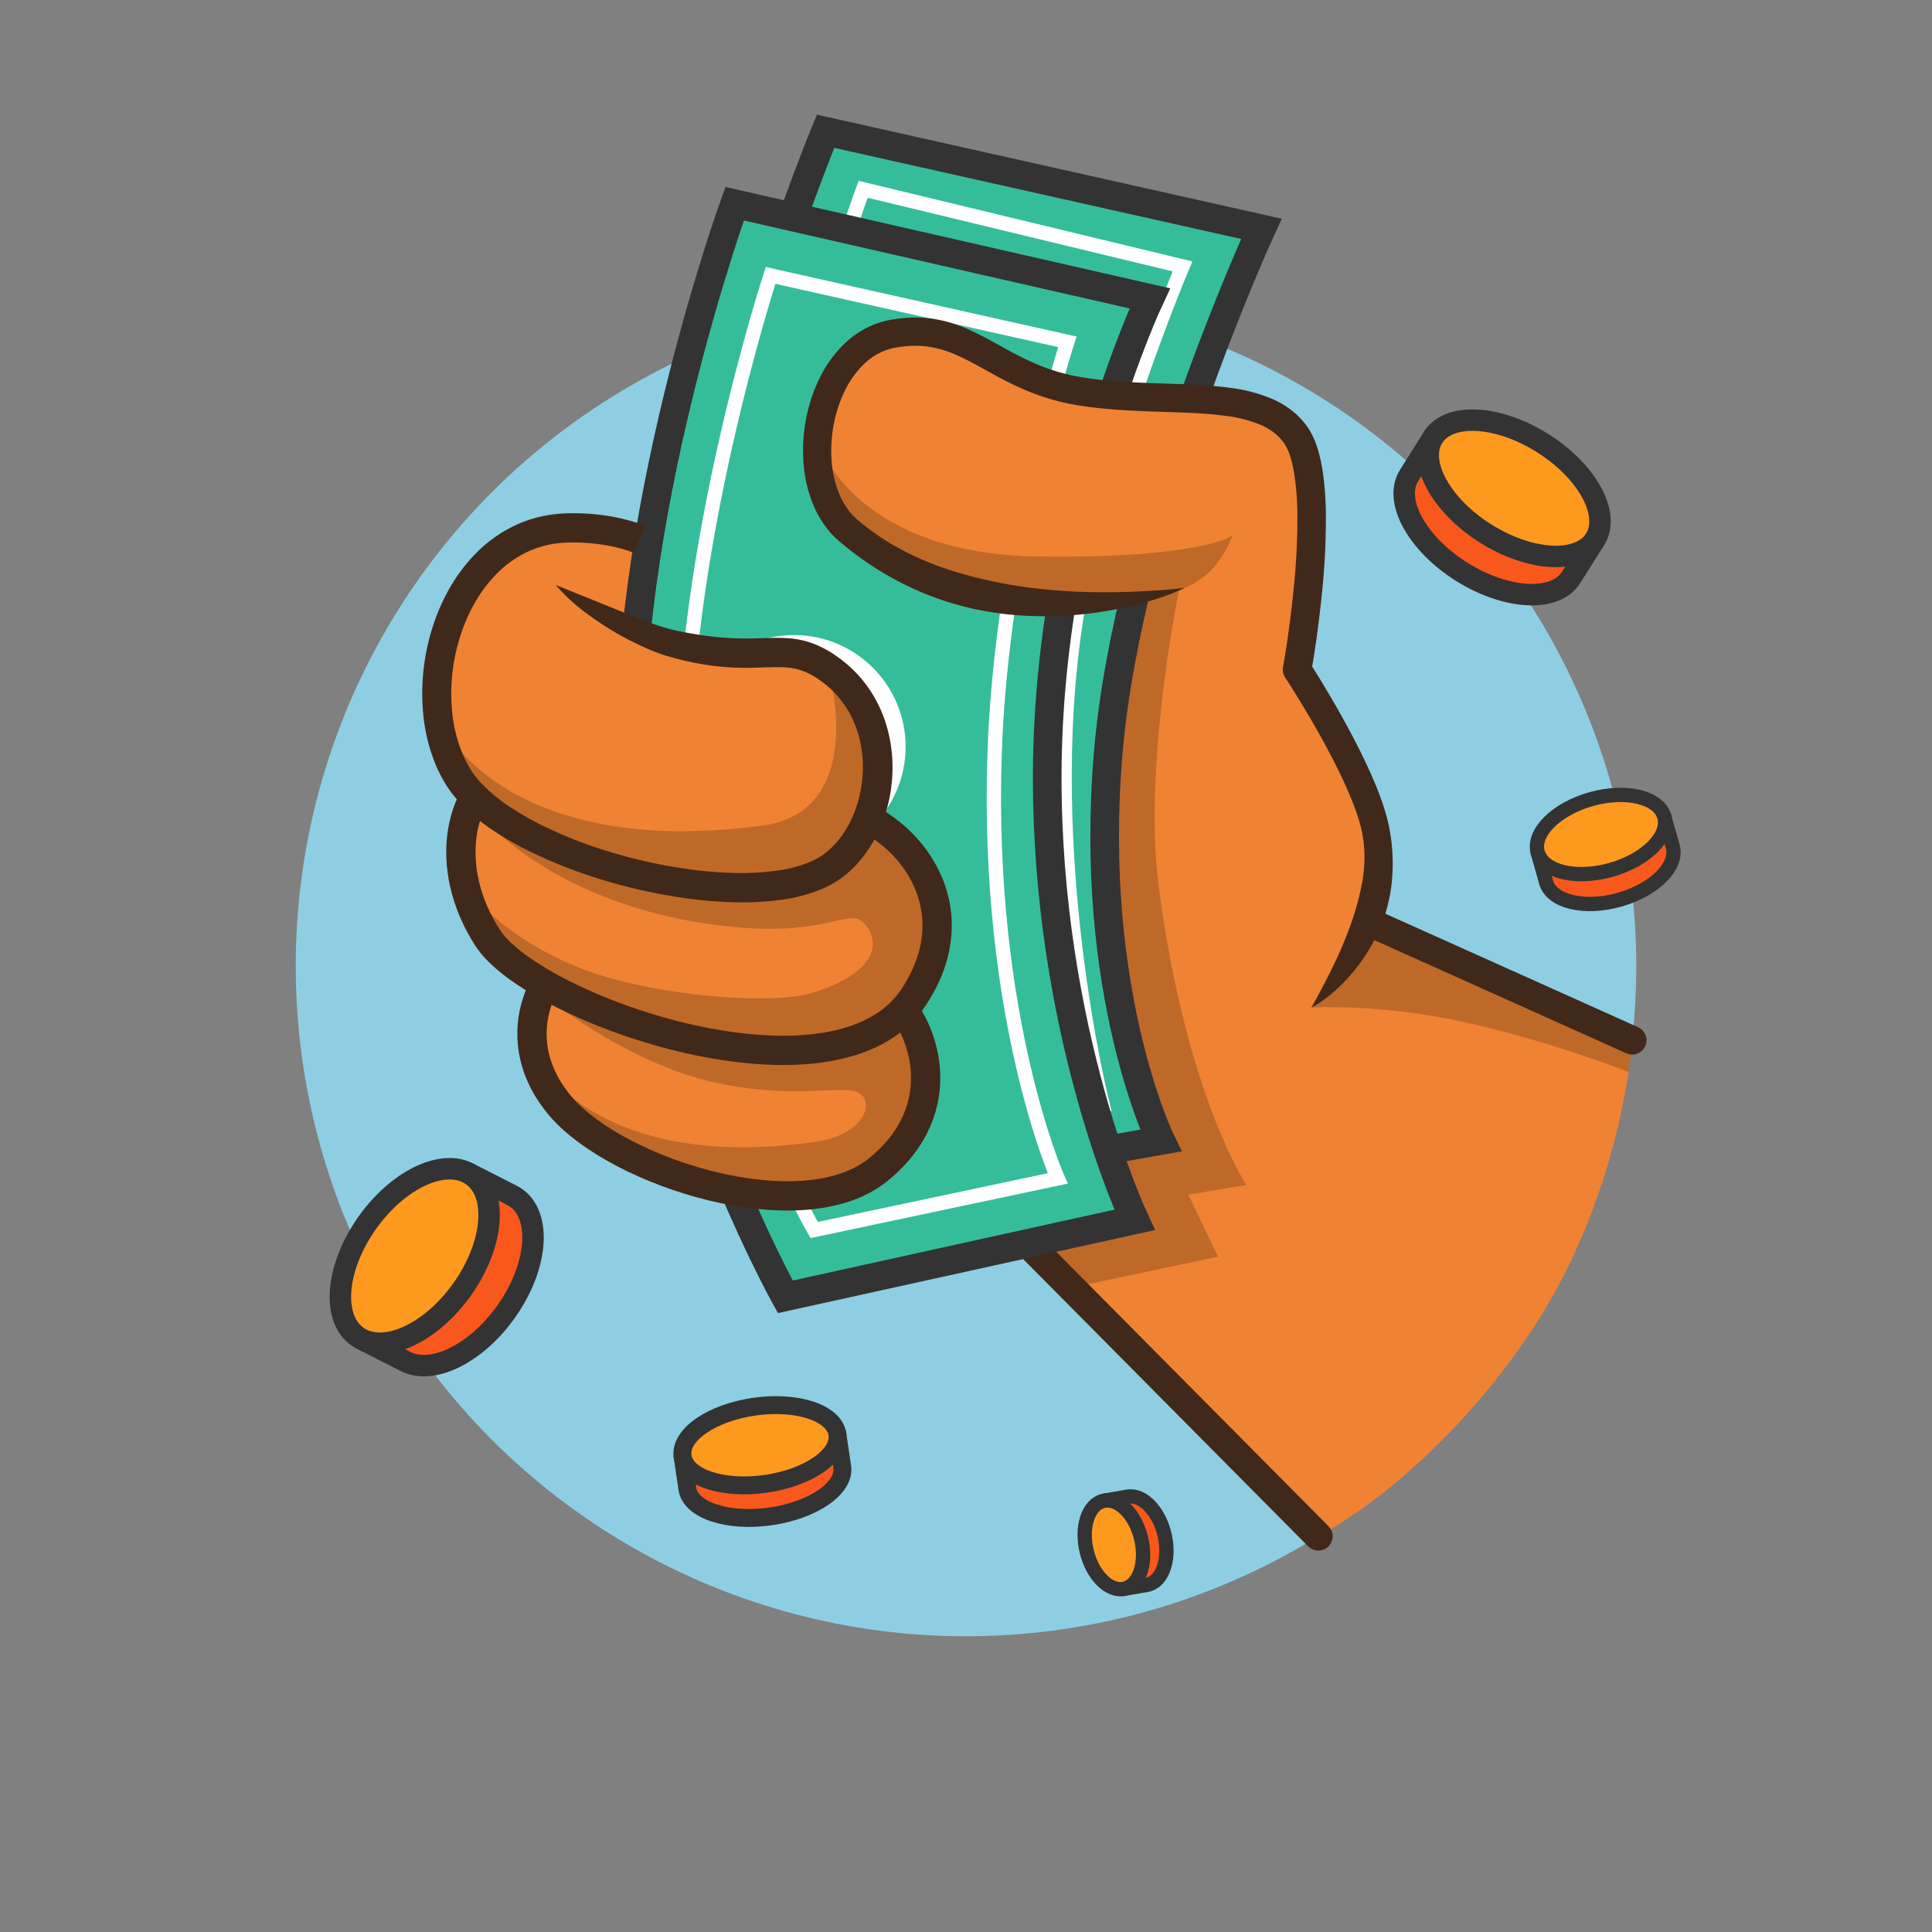 <?xml version="1.0" encoding="UTF-8"?> <svg xmlns="http://www.w3.org/2000/svg" viewBox="0 0 1080 1080"><rect x="0" y="0" width="1080" height="1080" fill="#808080" stroke="none"/><title>satisfait-ou-rembourse-patte-tigre</title><g id="satisf-rembours-V2-Lot-3"><circle id="Fond" cx="540" cy="540" r="374.679" style="fill: #8ecee3"></circle><polygon points="727.988 590.059 768.181 486.87 765.523 449.04 725.101 374.337 735.009 255.89 553.429 209.095 422.051 236.537 365.895 298.505 297.135 298.361 250.237 347.66 248.642 414.42 604.139 724.929 727.988 590.059" style="fill: #ef8333"></polygon><path d="M766.055,516.367l146.39,64.779s-5.032,88.469-59.693,167.735S736.954,858.8,736.954,858.8L598.514,719.916Z" style="fill: #ef8333"></path><path d="M598.514,719.916,680.9,702.474l-16.581-34.647,32.491-5.387s-33.8-50.293-48.989-166.214c-9.518-72.616,13.211-176.043,13.211-176.043l-125.5,37.652L561.38,687.582Z" style="opacity: 0.2"></path><path d="M733.094,563.266s36.264-2.422,83.6,7.706,93.673,28.256,93.673,28.256l1.694-11.989L760.771,517.688Z" style="opacity: 0.2"></path><line x1="912.406" y1="581.506" x2="767.376" y2="516.367" style="fill: #ef8333;stroke: #40291a;stroke-linecap: round;stroke-linejoin: round;stroke-width: 16px"></line><line x1="574.518" y1="695.074" x2="736.954" y2="858.797" style="fill: none;stroke: #40291a;stroke-linecap: round;stroke-linejoin: round;stroke-width: 16px"></line><path d="M461.478,73.369S394.067,236.554,377.92,381.327s58.118,293.978,58.118,293.978l212.808-37.743s-40.6-83.138-29.371-216.393c11.086-131.546,85.65-293.255,85.65-293.255Z" style="fill: #35bd9b;stroke: #333;stroke-miterlimit: 10;stroke-width: 16px"></path><path d="M482.493,105.81S427.313,254.246,426.2,382.216s65.314,252.159,65.314,252.159L616.4,617.719s-35.6-140.636-14.724-272.6c14.233-89.969,59.352-196.192,59.352-196.192Z" style="fill: none;stroke: #fff;stroke-miterlimit: 10;stroke-width: 8px"></path><path d="M410.656,113.878S345.734,293,353.05,438.481s85.939,286.448,85.939,286.448l195.24-43.009s-49.465-105.038-48.82-249.806c.647-145.044,57.32-265.321,57.32-265.321Z" style="fill: #35bd9b;stroke: #333;stroke-miterlimit: 10;stroke-width: 16px"></path><path d="M430.752,153.962s-50.792,155.5-48.216,283.448,72.553,250.173,72.553,250.173l136.189-28.841s-40.1-89.832-35.308-237.032c3.793-116.428,40.679-230.631,40.679-230.631Z" style="fill: none;stroke: #fff;stroke-miterlimit: 10;stroke-width: 8px"></path><circle cx="443.821" cy="417.419" r="62.422" style="fill: #fff"></circle><path d="M328.73,526.737C301.72,539.418,282,582.072,313.614,618.7c31.988,37.054,134.317,69.5,176.93,35.449s27.147-82.09,4.586-100.745-37.549,6.648-85.818-2.738C363.056,541.671,341.947,520.532,328.73,526.737Z" style="fill: #ef8333"></path><path d="M297.369,589.028s33.669,67.641,159.416,49.1c25.454-3.753,32.714-21.688,23.472-27.082s-32.587,4.183-79.707-5.725c-46.938-9.87-90.715-44.477-90.715-44.477l182.141,2.422,23.61,28.055-6.3,52.821L469.8,668.512l-70.19-2.65-83.4-37.82Z" style="opacity: 0.2"></path><path d="M328.73,526.737C301.72,539.418,282,582.072,313.614,618.7c31.988,37.054,134.317,69.5,176.93,35.449s27.147-82.09,4.586-100.745-37.549,6.648-85.818-2.738C363.056,541.671,341.947,520.532,328.73,526.737Z" style="fill: none;stroke: #40291a;stroke-miterlimit: 10;stroke-width: 16.373px"></path><path d="M288.047,424.4c-32.3,13.9-41.266,60.362-15.217,100.211s194.477,99.108,238.106,32.524C545.574,504.268,503.354,458.113,468.9,452c-34.7-6.16-29.794,8.481-79.861,3.571C336.794,450.443,303.38,417.8,288.047,424.4Z" style="fill: #ef8333"></path><path d="M257.63,493.291s21.733,31.189,69.82,49.058C365.528,556.5,431.324,562.256,454.5,554.9c37.912-12.037,37.854-29.975,27.582-39.613-7.765-7.286-19.545,7.521-70.077,3.063-99.041-8.739-142.349-61.432-142.349-61.432l225.4,6.606,28.8,32.417-7.684,61.034L468.653,588.7l-86.291-6.625-101.745-43.7Z" style="opacity: 0.2"></path><path d="M288.047,424.4c-32.3,13.9-41.266,60.362-15.217,100.211s194.477,99.108,238.106,32.524C545.574,504.268,503.354,458.113,468.9,452c-34.7-6.16-29.794,8.481-79.861,3.571C336.794,450.443,303.38,417.8,288.047,424.4Z" style="fill: none;stroke: #40291a;stroke-miterlimit: 10;stroke-width: 16.373px"></path><polygon points="319.239 328.904 371.404 355.836 464.5 374.613 487.24 398.977 483.274 459.004 452.886 492.709 342.217 484.146 262.6 446.358 246.323 415.93 319.239 328.904" style="fill: #ef8333"></polygon><path d="M249.174,408.367s36,71.964,177.014,53.138c56.973-7.606,38.326-80.551,38.326-80.551l26.125,29.853-6.969,56.2-43.1,29.214-78.265-6.1-92.282-40.244Z" style="opacity: 0.2"></path><path d="M310.618,326.987,353.3,344.226c3.5,1.372,6.986,2.773,10.468,4.026,3.479,1.3,6.976,2.357,10.352,3.3l2.49.624,2.713.575c1.815.4,3.635.728,5.452,1.064l5.445.953c1.817.259,3.629.567,5.445.769a165.237,165.237,0,0,0,21.817,1.374c3.682,0,7.41-.139,11.319-.256a111.975,111.975,0,0,1,12.474.163,49.434,49.434,0,0,1,13.419,2.993,57.882,57.882,0,0,1,11.867,6.248,75.406,75.406,0,0,1,10.1,8.138,70.433,70.433,0,0,1,8.5,9.905,73.763,73.763,0,0,1,10.95,23.414,83,83,0,0,1,2.721,25.395,85.39,85.39,0,0,1-4.9,24.982A75.605,75.605,0,0,1,481.3,480.407a62.807,62.807,0,0,1-9.474,9.3c-.854.7-1.823,1.369-2.777,2.038-.946.692-1.938,1.236-2.91,1.854-.981.581-1.979,1.091-2.972,1.633-1,.485-2.006.967-3.013,1.428a90.509,90.509,0,0,1-24.489,6.469,161.31,161.31,0,0,1-24.271,1.259,235.514,235.514,0,0,1-23.851-1.719,299.906,299.906,0,0,1-46.439-9.562,275.681,275.681,0,0,1-44.434-16.886A180.825,180.825,0,0,1,275.7,464.239a107.25,107.25,0,0,1-19.1-16.054c-1.451-1.586-2.856-3.245-4.179-5.01-.662-.882-1.325-1.763-1.934-2.71l-.93-1.4-.839-1.384a81.183,81.183,0,0,1-5.691-11.479,97.486,97.486,0,0,1-6.151-24.341,121.354,121.354,0,0,1,4.24-48.982,114,114,0,0,1,9.557-22.894,94.914,94.914,0,0,1,14.952-20.259A76.821,76.821,0,0,1,286.3,294.5a71.793,71.793,0,0,1,24.873-7.182c1.074-.109,2.149-.217,3.224-.259,1.073-.058,2.165-.127,3.173-.124,2.056-.033,4.112-.068,6.169.011a116.975,116.975,0,0,1,12.32.927,112.5,112.5,0,0,1,12.226,2.2c2.027.5,4.047,1.024,6.073,1.656,1.011.3,2.027.646,3.05,1,.52.19,1.02.359,1.556.569.556.214.986.376,1.75.707l-6.665,14.955-.927-.368-1.154-.422c-.8-.274-1.6-.549-2.433-.8-1.646-.518-3.351-.959-5.059-1.384A96.207,96.207,0,0,0,334,304.1a100.47,100.47,0,0,0-10.684-.811c-1.788-.073-3.579-.04-5.37-.014-.917-.006-1.745.055-2.592.1-.848.027-1.688.116-2.527.2a55.413,55.413,0,0,0-19.238,5.528,60.5,60.5,0,0,0-16.316,12.024c-9.639,9.86-16.5,22.733-20.578,36.391a105.228,105.228,0,0,0-3.728,42.356,81.358,81.358,0,0,0,5.087,20.3,65.038,65.038,0,0,0,4.539,9.183l.654,1.085.671,1c.425.675.924,1.329,1.415,1.986.981,1.315,2.064,2.6,3.208,3.85a91.359,91.359,0,0,0,16.175,13.562,164.9,164.9,0,0,0,19.07,10.909,250.161,250.161,0,0,0,41.779,15.822,283.729,283.729,0,0,0,43.927,8.9A219.153,219.153,0,0,0,411.667,488a145,145,0,0,0,21.785-1.189,74.942,74.942,0,0,0,20-5.264l2.2-1.048c.69-.389,1.41-.75,2.082-1.151.643-.426,1.353-.8,1.951-1.251.617-.442,1.237-.856,1.872-1.379a46.288,46.288,0,0,0,6.947-6.856,59.052,59.052,0,0,0,9.778-17.582,70.406,70.406,0,0,0,3.983-20.145c.7-13.732-2.8-27.636-10.528-38.553a54.51,54.51,0,0,0-14.324-13.951,41.584,41.584,0,0,0-8.5-4.506,32.966,32.966,0,0,0-9.037-2c-6.477-.526-14.327.19-22.35.177-4.016.016-8.083-.1-12.127-.433s-8.083-.757-12.06-1.451c-3.985-.657-7.929-1.439-11.819-2.386-1.94-.488-3.881-.97-5.794-1.521l-2.889-.809-3.056-.972a120.507,120.507,0,0,1-11.306-4.659c-1.83-.82-3.6-1.713-5.379-2.581s-3.5-1.843-5.246-2.759a169.907,169.907,0,0,1-19.809-12.762A100.872,100.872,0,0,1,310.618,326.987Z" style="fill: #40291a"></path><polygon points="509.64 181.597 462.047 213.914 456.955 257.151 469.427 294.494 537.276 329.037 595.025 337.275 652.853 331.33 662.268 328.667 733.094 254.291 696.172 226.187 587.803 215.054 509.64 181.597" style="fill: #ef8333"></polygon><path d="M662.268,328.667c20.393-8.318,26.578-29.256,26.578-29.256S671.5,312.327,579.78,311.052c-103.376-1.437-122.995-64.52-122.995-64.52l15.325,53.835,80.6,35.557S641.876,336.985,662.268,328.667Z" style="opacity: 0.2"></path><path d="M662.268,328.667a109.486,109.486,0,0,1-10.3,4.254c-3.494,1.282-7.042,2.412-10.618,3.456a205.517,205.517,0,0,1-21.823,5.019,208.419,208.419,0,0,1-45,2.879,176.448,176.448,0,0,1-44.953-7.843A173.454,173.454,0,0,1,488.041,316.7a183.026,183.026,0,0,1-18.487-13.771c-.352-.287-.761-.648-1.174-1.022s-.823-.725-1.214-1.106c-.778-.765-1.565-1.525-2.288-2.337a49.19,49.19,0,0,1-4.074-5.037,58.142,58.142,0,0,1-6.136-11.088,75.732,75.732,0,0,1-5.52-23.786,93.465,93.465,0,0,1,1.362-23.887,89.763,89.763,0,0,1,7.436-22.831A68.586,68.586,0,0,1,472.387,191.8a50.273,50.273,0,0,1,22.565-12.416c2.214-.526,4.128-.786,6.131-1.121,1-.151,2.017-.238,3.026-.357l1.516-.165,1.535-.09a65.85,65.85,0,0,1,12.37.309,69.814,69.814,0,0,1,12.116,2.535,90.115,90.115,0,0,1,11.219,4.328c7.145,3.279,13.6,7.056,19.917,10.49a170.8,170.8,0,0,0,18.9,9.147,110.363,110.363,0,0,0,19.614,5.821c1.7.289,3.329.629,5.083.882,1.733.271,3.479.5,5.228.731,3.5.441,7.031.8,10.583,1.089,7.1.589,14.294.919,21.556,1.179s14.6.444,22.032.79,14.968.85,22.642,1.956a87.332,87.332,0,0,1,23.271,6.3,51.151,51.151,0,0,1,11.092,6.78,44.107,44.107,0,0,1,4.852,4.624c.76.825,1.469,1.7,2.154,2.584.339.459.671.867,1.012,1.372l1.009,1.512a49.056,49.056,0,0,1,5.154,12.081,93.768,93.768,0,0,1,2.494,11.768,177.867,177.867,0,0,1,1.705,22.93,397.847,397.847,0,0,1-2.192,44.763q-1.1,11.084-2.6,22.092c-1,7.367-2.089,14.613-3.4,22.059l-1.182-5.824h0c4.879,7.579,9.414,15.087,13.877,22.78,4.436,7.68,8.731,15.452,12.783,23.4s7.889,16.049,11.285,24.482c1.682,4.229,3.254,8.541,4.6,13.028a94.387,94.387,0,0,1,3.1,13.969,104.414,104.414,0,0,1,.23,28.481,88.892,88.892,0,0,1-8.147,26.958,100.9,100.9,0,0,1-15.381,22.942,94.863,94.863,0,0,1-9.806,9.532,64.582,64.582,0,0,1-11.24,7.746c4.386-7.951,8.464-15.583,12.171-23.275a225.757,225.757,0,0,0,9.753-23.062,148.744,148.744,0,0,0,6.37-23.36,75.4,75.4,0,0,0,.747-23.831,68.842,68.842,0,0,0-2.6-11.625c-1.193-3.887-2.638-7.8-4.213-11.69-3.188-7.785-6.878-15.5-10.829-23.118s-8.157-15.149-12.519-22.6c-4.359-7.421-8.925-14.869-13.561-21.978h0a8.025,8.025,0,0,1-1.189-5.786l.006-.039c1.233-6.971,2.327-14.206,3.3-21.344q1.468-10.745,2.553-21.521a382.383,382.383,0,0,0,2.149-42.921,162.694,162.694,0,0,0-1.516-20.84,78.073,78.073,0,0,0-2.036-9.7,33.657,33.657,0,0,0-3.364-8.086l-.516-.77c-.166-.258-.416-.558-.617-.837-.435-.56-.876-1.114-1.359-1.632a28.406,28.406,0,0,0-3.085-2.946,35.349,35.349,0,0,0-7.6-4.626,72.034,72.034,0,0,0-19.006-5.064c-6.819-.99-13.909-1.48-21.1-1.821s-14.492-.526-21.859-.8-14.806-.613-22.292-1.237c-3.743-.313-7.5-.69-11.259-1.167-1.881-.244-3.763-.5-5.646-.792-1.868-.272-3.826-.667-5.734-1a126.315,126.315,0,0,1-22.427-6.658,186.385,186.385,0,0,1-20.611-9.958c-6.537-3.567-12.748-7.172-18.92-10a74.311,74.311,0,0,0-9.247-3.583,53.963,53.963,0,0,0-9.347-1.959,50.078,50.078,0,0,0-9.549-.236l-1.206.065-1.211.137c-.809.1-1.615.158-2.426.283-1.606.272-3.321.514-4.669.841a34.432,34.432,0,0,0-15.449,8.575,52.931,52.931,0,0,0-11.053,15.432,74.021,74.021,0,0,0-6.114,18.805,77.753,77.753,0,0,0-1.144,19.839,60.09,60.09,0,0,0,4.317,18.819,42.424,42.424,0,0,0,4.464,8.093,33.5,33.5,0,0,0,2.823,3.494c.491.56,1.028,1.065,1.549,1.587.263.259.546.492.817.741s.538.49.9.776a141.487,141.487,0,0,0,16.895,12.189,149.78,149.78,0,0,0,18.5,9.585c3.192,1.377,6.422,2.668,9.7,3.845,3.255,1.227,6.579,2.282,9.906,3.314a254.908,254.908,0,0,0,41.143,8.7,326.693,326.693,0,0,0,42.726,2.537c7.208-.008,14.448-.233,21.721-.628S654.9,329.483,662.268,328.667Z" style="fill: #40291a"></path><g><path d="M286.1,668.158c16.057,8.18,15.777,35.612-.625,61.272s-42.715,39.832-58.773,31.652l-24.554-12.508,59.4-92.924Z" style="fill: #f9581d;stroke: #333;stroke-linecap: round;stroke-linejoin: round;stroke-width: 12px"></path><ellipse cx="231.844" cy="702.114" rx="55.283" ry="32.392" transform="translate(-474.236 482.646) rotate(-54.46)" style="fill: #fe9920;stroke: #333;stroke-miterlimit: 10;stroke-width: 12px"></ellipse></g><g><path d="M470.805,819.917c1.764,11.909-16.176,24.337-40.071,27.759s-44.7-3.458-46.463-15.367l-2.7-18.212,86.534-12.392Z" style="fill: #f9581d;stroke: #333;stroke-linecap: round;stroke-linejoin: round;stroke-width: 10px"></path><ellipse cx="424.838" cy="807.901" rx="43.709" ry="21.799" transform="translate(-109.043 67.521) rotate(-8.057)" style="fill: #fe9920;stroke: #333;stroke-miterlimit: 10;stroke-width: 10px"></ellipse></g><g><path d="M630.385,836.638c8.526-1.467,17.822,8.389,20.764,22.013s-1.584,25.86-10.11,27.327L628,888.221l-10.653-49.339Z" style="fill: #f9581d;stroke: #333;stroke-linecap: round;stroke-linejoin: round;stroke-width: 8px"></path><ellipse cx="622.674" cy="863.552" rx="15.642" ry="25.252" transform="translate(-186.746 171.972) rotate(-13.695)" style="fill: #fe9920;stroke: #333;stroke-miterlimit: 10;stroke-width: 8px"></ellipse></g><g><path d="M878.241,322.806c-8.79,13.968-36.185,12.537-61.191-3.2S778.9,279.8,787.686,265.829l13.44-21.361,90.555,56.977Z" style="fill: #f9581d;stroke: #333;stroke-linecap: round;stroke-linejoin: round;stroke-width: 12px"></path><ellipse cx="846.402" cy="272.955" rx="29.883" ry="53.494" transform="translate(164.625 843.991) rotate(-57.822)" style="fill: #fe9920;stroke: #333;stroke-miterlimit: 10;stroke-width: 12px"></ellipse></g><g><path d="M935.063,473.236c3.073,10.918-10.277,24.228-29.82,29.731s-37.878,1.114-40.952-9.8l-4.7-16.694,70.772-19.927Z" style="fill: #f9581d;stroke: #333;stroke-linecap: round;stroke-linejoin: round;stroke-width: 8px"></path><ellipse cx="894.975" cy="466.506" rx="36.762" ry="20.536" transform="translate(-92.939 260.028) rotate(-15.726)" style="fill: #fe9920;stroke: #333;stroke-miterlimit: 10;stroke-width: 8px"></ellipse></g></g></svg> 